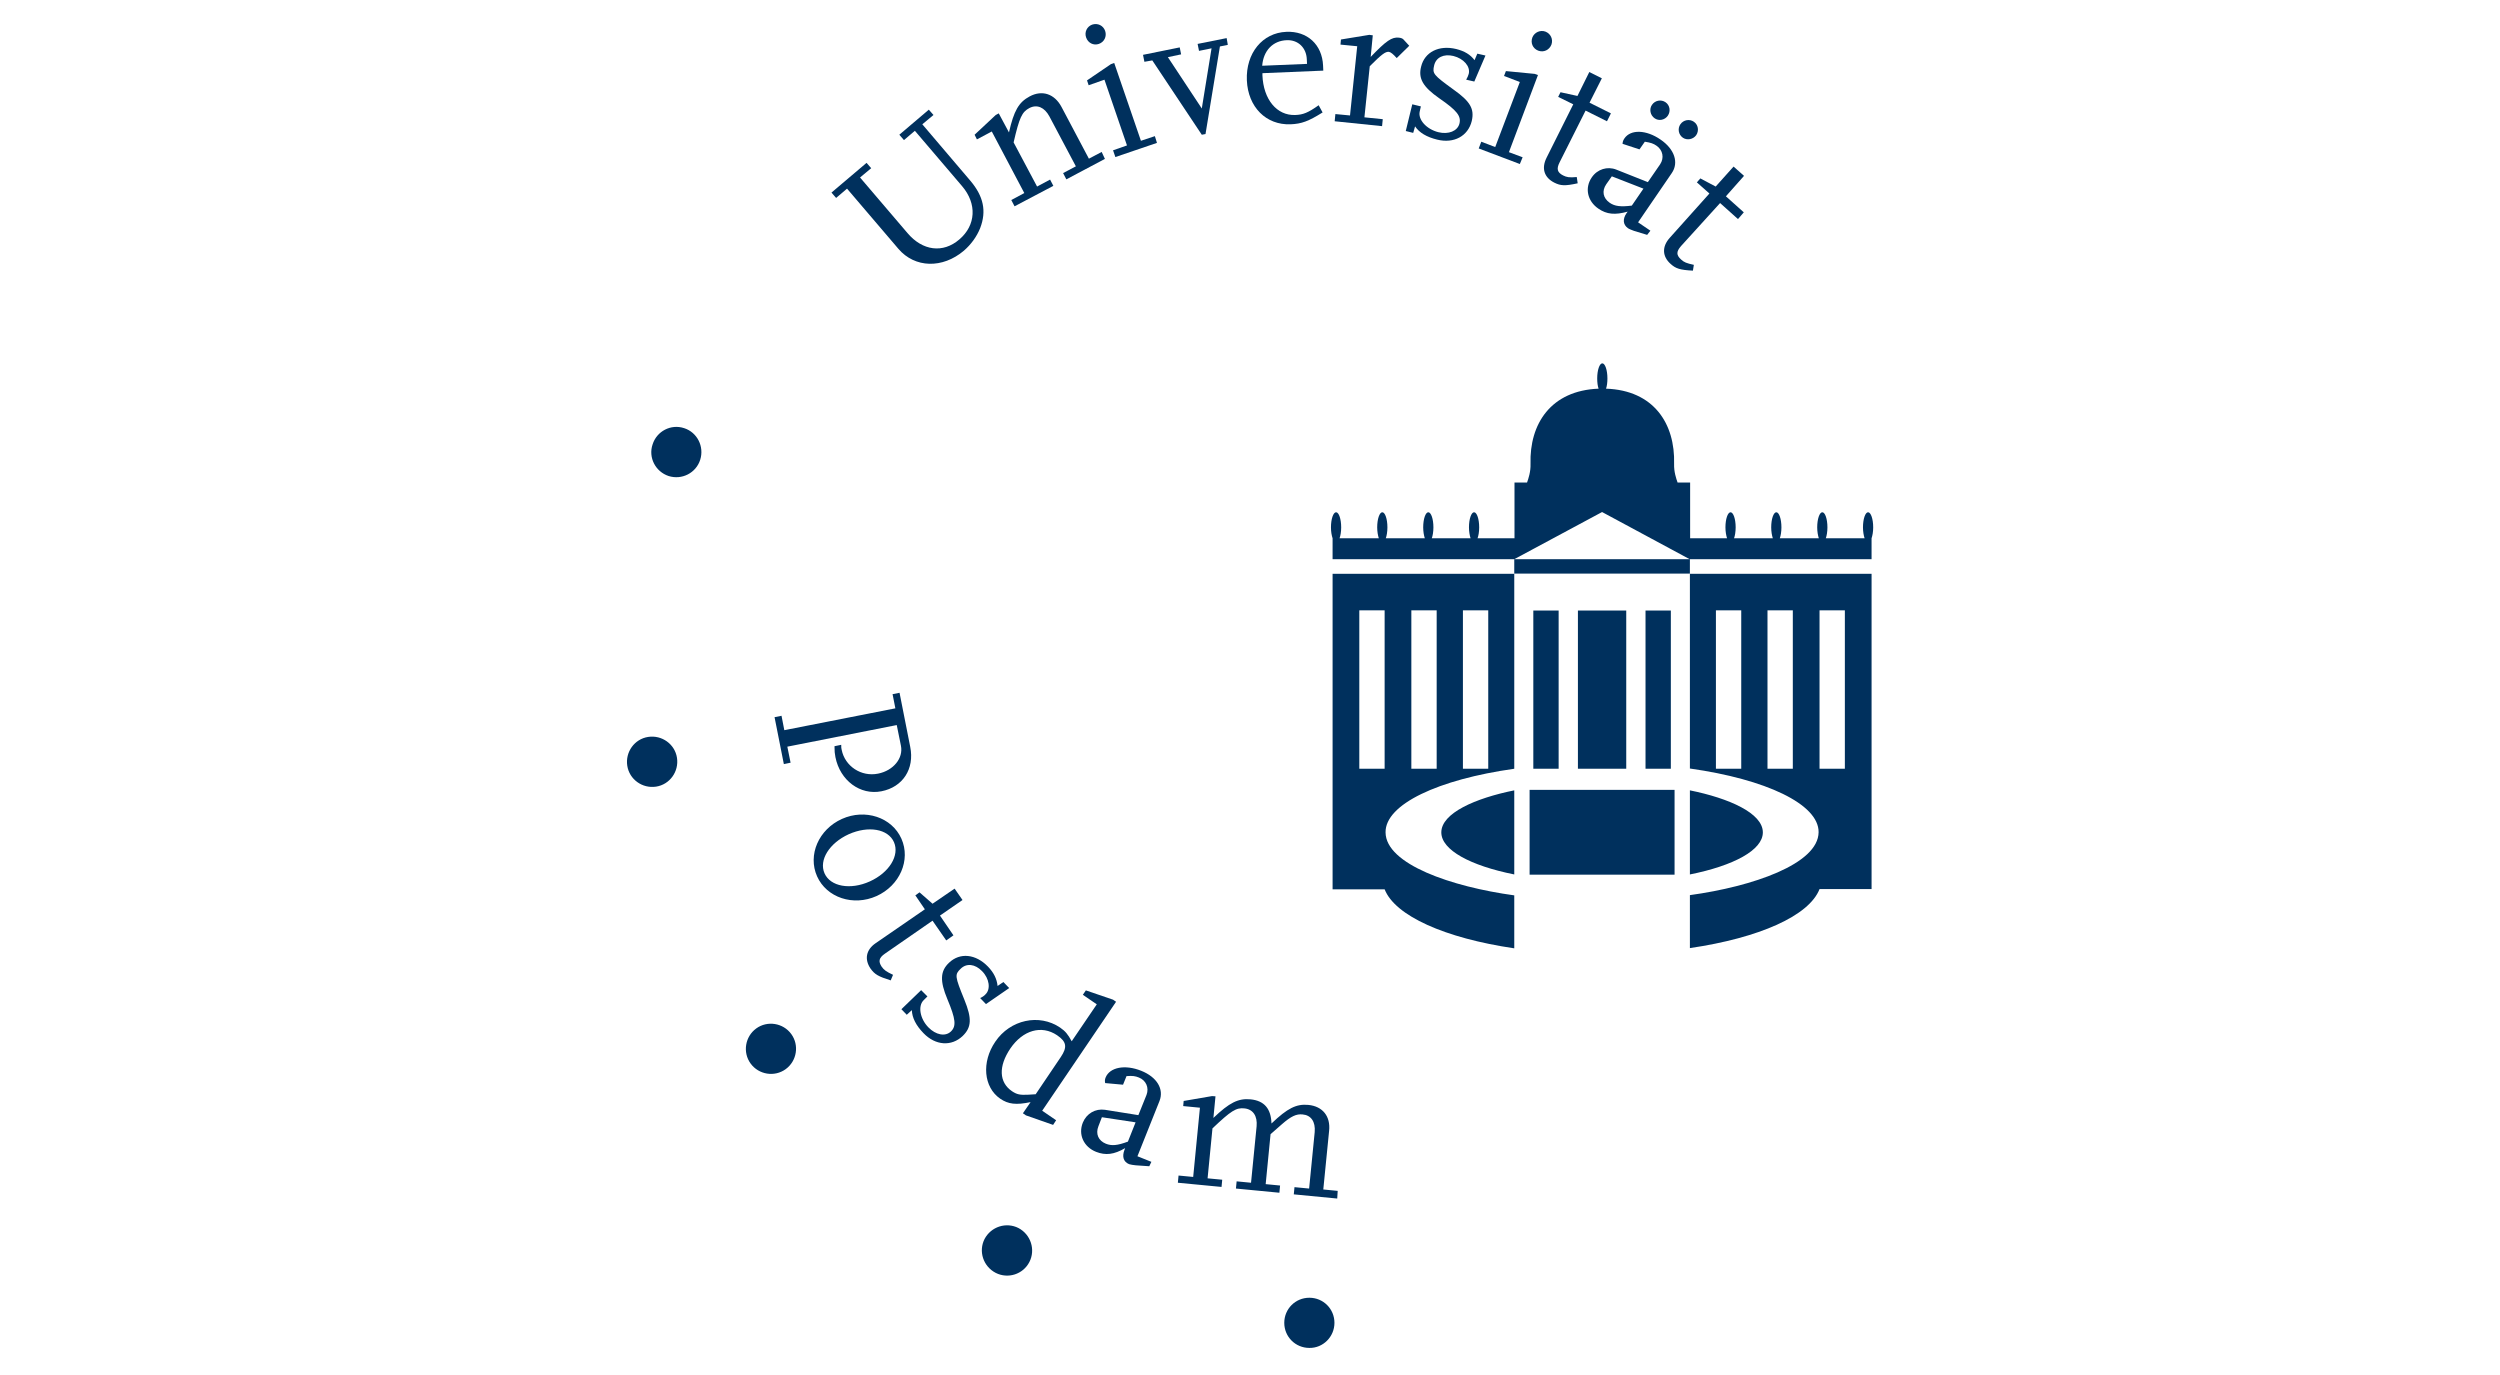 <?xml version="1.0" encoding="UTF-8"?> <!-- Generator: Adobe Illustrator 23.0.1, SVG Export Plug-In . SVG Version: 6.00 Build 0) --> <svg xmlns="http://www.w3.org/2000/svg" xmlns:xlink="http://www.w3.org/1999/xlink" version="1.1" id="Ebene_1" x="0px" y="0px" viewBox="0 0 1076.1 591.7" style="enable-background:new 0 0 1076.1 591.7;" xml:space="preserve"> <style type="text/css"> .st0{fill:#00305D;} .st1{fill:none;} </style> <path class="st0" d="M287.8,204.9c5.7,1.8,11.8-1.3,13.6-7c1.8-5.7-1.3-11.8-6.9-13.6c-5.7-1.9-11.8,1.3-13.6,7 C279,196.9,282.1,203,287.8,204.9z"></path> <path class="st0" d="M282.4,338.6c5.9-0.9,9.9-6.5,9-12.4c-0.9-5.9-6.5-9.9-12.4-9c-5.9,0.9-9.9,6.5-9,12.4 C270.9,335.5,276.5,339.5,282.4,338.6z"></path> <path class="st0" d="M338.2,460.2c4.8-3.5,5.9-10.3,2.4-15.1c-3.5-4.8-10.3-5.9-15.1-2.4c-4.8,3.5-5.9,10.3-2.4,15.1 C326.6,462.6,333.4,463.7,338.2,460.2z"></path> <path class="st0" d="M443.1,543.2c2.7-5.3,0.6-11.8-4.7-14.6c-5.3-2.7-11.8-0.6-14.6,4.7c-2.7,5.3-0.6,11.8,4.8,14.6 C433.9,550.6,440.4,548.5,443.1,543.2z"></path> <path class="st0" d="M574.4,569.4c0-6-4.8-10.8-10.8-10.8s-10.8,4.8-10.8,10.8s4.8,10.8,10.8,10.8 C569.5,580.3,574.4,575.4,574.4,569.4z"></path> <path class="st0" d="M401.8,49.5l-4.8,4l20.6,24.2c5.8,6.8,7.1,13.2,4.3,20.5c-1.5,3.7-3.9,7-7,9.7c-9.2,7.8-21.1,7.5-28.2-0.8 l-22.1-25.9l-4.7,4l-2-2.3L373,70.1l2,2.3l-4.8,4l20.4,23.9c6.5,7.7,15.3,8.8,22.3,2.8c7.2-6.1,7.7-15.4,1.2-23l-20.3-23.8l-4.7,4 l-2-2.3l12.7-10.8L401.8,49.5z"></path> <path class="st0" d="M475.6,68.4L459,77.2l-1.4-2.7l5.5-2.9l-11.4-21.5c-2.1-3.9-5.3-5.3-8.6-3.6c-3.2,1.7-4.3,4-6.8,14.8l10.1,19 l5.6-3l1.4,2.7l-16.7,8.8l-1.4-2.7l5.6-3l-14-26.5l-6.4,3.4l-1-2l9.1-8.5l1.3-0.7l4.4,8.2c2.1-9.3,4.2-13,8.9-15.5 c5.4-2.9,10.7-1.1,13.7,4.5l11.8,22.3l5.5-2.9L475.6,68.4z"></path> <path class="st0" d="M498,61.5l-17.9,6.1l-1-2.9l6-2.1l-9.7-28.3l-6.8,2.4l-0.7-2.1l10.3-7l1.4-0.5l11.5,33.5l6-2L498,61.5z M470.1,10.6c2.4-0.8,4.8,0.4,5.6,2.7c0.8,2.4-0.4,4.8-2.7,5.6c-2.3,0.8-4.7-0.4-5.5-2.8C466.7,13.8,467.9,11.4,470.1,10.6z"></path> <path class="st0" d="M528.5,19.3l-3.4,0.7l-6.2,37.7l-1.6,0.3L496,26l-3.4,0.6l-0.6-3l15.8-3.2l0.6,3l-5.7,1.2l14.6,22.1l4.2-25.9 l-5.4,1.1l-0.6-3l12.5-2.5L528.5,19.3z"></path> <path class="st0" d="M543.3,28.3c0.5-6.5,4.6-10.8,10.6-11c4.8-0.2,8.4,3.2,8.6,8.2l0.1,2L543.3,28.3z M567.6,45.3 c-4.5,3.2-6.7,4.1-10.1,4.2c-7.9,0.3-13.7-6.7-14.1-17.1v-0.9l26.2-1.1l-0.1-2.2c-0.4-9-6.8-14.9-15.8-14.5 c-10.3,0.4-17.5,9.2-17,20.9c0.5,11.5,8.3,19.3,18.8,18.9c4.8-0.2,7.7-1.3,13.8-5.1L567.6,45.3z"></path> <path class="st0" d="M594.9,54.3l-20.4-2.1l0.3-3.1l6.3,0.6l3.1-29.8l-7.2-0.7l0.2-2.2l12.2-2l1.5,0.2l-0.9,9.3 c6.7-7,9.1-8.6,12.1-8.3c1,0.1,1.8,0.4,2.2,1l2.3,2.5l-5.4,5.3c-1.5-1.7-2.6-2.6-3.4-2.7c-1.5-0.1-3.1,1.1-8.2,6.2l-2.3,22l7.9,0.8 L594.9,54.3z"></path> <path class="st0" d="M608.3,57.2l-3.2-0.8l2.8-11.5l3.7,0.9l-0.5,2.2c-0.8,3.5,2.9,7.6,8,8.9c4.4,1.1,8.3-0.5,9.1-3.7 c0.8-3.2-1-5.6-8.7-10.9c-7-4.9-9.1-8.5-7.8-13.6c1.5-6.3,7.7-9.4,15.1-7.6c3.6,0.9,6.1,2.4,7.9,4.8l1.2-2.8l3.5,0.8l-4.8,11.2 l-3.5-0.8c0.5-0.8,0.9-1.8,1.1-2.5c0.8-3.2-2.2-6.6-6.6-7.7c-4.2-1-7.5,0.6-8.3,4.1s-0.4,4,8.4,10.4c7.2,5.1,9,8.3,7.8,13.5 c-1.6,6.5-7.7,9.8-14.9,8c-4.5-1.1-7.7-3-9.5-5.7L608.3,57.2z"></path> <path class="st0" d="M654.2,70.6l-17.7-6.7l1.1-2.9l6,2.3l10.6-28l-6.8-2.6l0.8-2.1l12.4,1.2l1.4,0.5l-12.5,33.2l5.9,2.2L654.2,70.6 z M665.2,13.6c2.3,0.9,3.4,3.3,2.6,5.6c-0.9,2.3-3.3,3.5-5.7,2.6c-2.3-0.9-3.4-3.3-2.5-5.7C660.5,13.9,663,12.8,665.2,13.6z"></path> <path class="st0" d="M679.1,78.9c-5.5,1.2-7.3,1.1-10.1-0.3c-4.3-2.2-5.6-6.1-3.3-10.7l11.5-23l-6.5-3.2l1-2l7.3,1.6l5.1-10.3 l5.4,2.7l-5.3,10.5l9.2,4.6l-1.7,3.4l-9.2-4.6l-11.2,22.3c-1.4,2.8-1,4.3,1.5,5.6c1.6,0.8,2.7,1,5.9,0.7L679.1,78.9z"></path> <path class="st0" d="M730.1,58.2c1.3-1.9,0.9-4.5-1-5.8c-1.9-1.3-4.5-0.8-5.8,1.1s-0.8,4.5,1.1,5.8C726.2,60.5,728.8,60,730.1,58.2z M710.4,99.3l-5.3-3.6l14.5-21.2c3.1-4.5,1.2-10.3-4.8-14.4c-6.2-4.3-12.9-4.5-15.6-0.5c-0.5,0.8-0.7,1.2-0.8,2.3l7.3,2.4L708,61 c2.6,0.4,3.7,0.8,5,1.7c2.8,1.9,3.4,5.3,1.6,8l-5.3,7.7L695.7,73c-3.8-1.5-8.1-0.2-10.5,3.3c-3.2,4.6-1.9,10.3,2.8,13.5 c3.6,2.5,7.2,2.8,12.6,1.3c-0.2,0.3-0.3,0.5-0.5,0.7c-1.7,2.5-1.5,4.9,0.6,6.4c0.5,0.4,1.7,0.8,2.7,1.2l5.6,1.7L710.4,99.3z M717.9,49.8c1.3-1.9,0.9-4.5-1-5.8c-1.9-1.3-4.5-0.8-5.8,1.1c-1.3,1.8-0.8,4.5,1.1,5.8C714,52.2,716.6,51.7,717.9,49.8z M702.4,88.5c-4.8,0.6-7.3,0.3-9.5-1.2c-2.9-2-3.5-5.1-1.5-8l2.4-3.4l13.6,5.3L702.4,88.5z"></path> <path class="st0" d="M728.7,116.5c-5.6-0.3-7.4-0.9-9.6-2.9c-3.6-3.2-3.8-7.4-0.4-11.2l17.1-19.1l-5.4-4.8l1.5-1.7l6.6,3.5l7.7-8.6 l4.5,4l-7.8,8.8l7.7,6.9l-2.5,2.9l-7.7-6.9l-16.8,18.5c-2.1,2.4-2.1,3.9,0,5.8c1.3,1.2,2.3,1.6,5.5,2.3L728.7,116.5z"></path> <path class="st0" d="M337.4,328.9l-4-20.2l3-0.6l1.2,6.2l47.8-9.4l-1.2-6.1l3-0.6l4.6,23.3c1.9,9.5-3.2,17.3-12.4,19.1 c-9.1,1.8-17.8-4.6-19.8-14.7c-0.3-1.6-0.4-2.5-0.4-4.7l2.9-0.6c0,1.1,0,1.5,0.2,2.2c1.4,7,8.4,11.7,15.7,10.2 c6.5-1.3,10.9-6.6,9.8-12l-1.8-8.9l-47.1,9.3l1.4,6.9L337.4,328.9z"></path> <path class="st0" d="M384.8,362.5c2.5,5.7-2,13.1-10.4,16.9s-17,2.2-19.5-3.5s2.1-13,10.4-16.8C373.8,355.3,382.3,356.8,384.8,362.5 z M351.7,377.2c4.1,9.2,15.6,13,25.6,8.5s14.8-15.5,10.7-24.7s-15.6-13-25.6-8.5C352.4,357,347.6,368,351.7,377.2z"></path> <path class="st0" d="M383.4,422c-5.4-1.7-6.9-2.6-8.7-5.1c-2.7-4-1.9-8.1,2.2-10.9l21.2-14.6l-4.1-6l1.8-1.3l5.6,4.9l9.5-6.5 l3.4,4.9l-9.7,6.7l5.8,8.5l-3.1,2.2l-5.9-8.5l-20.5,14.2c-2.6,1.8-2.9,3.3-1.4,5.6c1,1.4,1.9,2.1,4.9,3.5L383.4,422z"></path> <path class="st0" d="M390.3,436.8l-2.3-2.4l8.5-8.2l2.7,2.7l-1.6,1.6c-2.6,2.5-1.6,8,2,11.7c3.2,3.3,7.3,4.1,9.7,1.8 c2.4-2.3,2.1-5.3-1.5-13.9c-3.3-7.9-3.1-12.1,0.7-15.7c4.7-4.5,11.5-3.8,16.8,1.7c2.5,2.6,3.8,5.3,4.1,8.3l2.5-1.7l2.5,2.6l-10,6.9 l-2.5-2.6c0.9-0.4,1.8-1,2.3-1.6c2.3-2.2,1.7-6.8-1.5-10c-3-3.1-6.7-3.5-9.2-1c-2.6,2.5-2.5,3.2,1.6,13.3c3.3,8.1,3.1,11.9-0.7,15.6 c-4.8,4.6-11.7,4.2-16.9-1.2c-3.2-3.3-4.9-6.6-5-9.9L390.3,436.8z"></path> <path class="st0" d="M442.7,471.2c-3.7,0.2-5-0.1-7.1-1.5c-5.6-3.8-5.9-10.7-0.7-18.4c5.4-7.9,13.4-10.2,20.1-5.7 c4.1,2.8,4.5,5.1,1.6,9.4l-10.8,16C444.4,471.1,443.3,471.2,442.7,471.2z M454.6,482.2l-6-4.1l31.8-46.9l-1.3-0.9l-11.7-4l-1.3,1.9 l6,4.1l-10.8,15.9c-1.7-3.1-2.7-4.3-5-5.9c-9-6.1-21.5-3.4-27.9,6.1c-6,8.8-5,19.6,2.1,24.5c3.5,2.4,6.8,2.8,13.1,1.5l-3.3,4.8 l1.3,0.9l11.7,4.1L454.6,482.2z"></path> <path class="st0" d="M485.5,491.4c-4.6,1.7-7,1.9-9.5,0.9c-3.2-1.3-4.5-4.2-3.2-7.5l1.5-3.9l14.5,2.2L485.5,491.4z M495.6,500.1 l-6-2.4l9.5-23.8c2-5.1-1.1-10.3-7.9-13c-7-2.8-13.5-1.5-15.3,2.9c-0.3,0.8-0.4,1.3-0.2,2.4l7.7,0.7l1.5-3.7c2.7-0.2,3.8,0,5.3,0.6 c3.1,1.2,4.5,4.4,3.3,7.5L490,480l-14.4-2.3c-4.1-0.6-7.9,1.6-9.5,5.5c-2.1,5.2,0.4,10.5,5.7,12.6c4.1,1.6,7.7,1.2,12.5-1.6 c-0.1,0.3-0.2,0.5-0.3,0.8c-1.1,2.9-0.4,5.1,2,6.1c0.6,0.2,1.8,0.4,2.9,0.5l5.8,0.4L495.6,500.1z"></path> <path class="st0" d="M575.6,515.9l-18.7-1.8l0.3-3.1l6.3,0.6l2.4-24.3c0.4-4.5-1.6-7.3-5.2-7.6c-2.7-0.3-5,0.8-8.9,4.2l-4.9,4.3 l-2.1,21.5l6.2,0.6l-0.3,3.1l-18.7-1.8l0.3-3.1l6.2,0.6l2.4-24.3c0.4-4.4-1.5-7.3-5.2-7.7c-3.6-0.4-5.8,1-13.8,8.6l-2.1,21.5 l6.3,0.6l-0.3,3.1l-18.8-1.8l0.3-3.1l6.3,0.6l2.9-29.8l-7.2-0.7l0.2-2.2l12.2-2.1l1.5,0.1l-0.9,9.3c6.9-6.6,10.7-8.5,16-8 c5.9,0.6,8.8,4,9,10.4c6.9-6.6,10.7-8.5,15.9-8c6.1,0.6,9.6,4.9,8.9,11.2l-2.5,25.2l6.2,0.6L575.6,515.9z"></path> <path class="st0" d="M573.6,231.7c-0.4-1.2-0.7-2.8-0.7-4.7c0-3.6,1-6.5,2.2-6.5s2.2,2.9,2.2,6.5c0,1.9-0.3,3.6-0.7,4.7h16.9 c-0.4-1.2-0.7-2.9-0.7-4.7c0-3.6,1-6.5,2.2-6.5s2.2,2.9,2.2,6.5c0,1.9-0.3,3.6-0.7,4.7h16.8c-0.4-1.2-0.7-2.9-0.7-4.7 c0-3.6,1-6.5,2.2-6.5s2.2,2.9,2.2,6.5c0,1.9-0.3,3.6-0.7,4.7H633c-0.4-1.2-0.7-2.9-0.7-4.7c0-3.6,1-6.5,2.2-6.5s2.2,2.9,2.2,6.5 c0,1.9-0.3,3.6-0.7,4.7h15.9v-24h5.4c0.6-1.7,1.6-4.6,1.5-8c-0.5-17.3,8.8-31.6,29.3-32.4c-0.4-1.1-0.6-2.7-0.6-4.4 c0-3.6,1-6.5,2.2-6.5s2.2,2.9,2.2,6.5c0,1.7-0.2,3.3-0.6,4.4c20.5,0.7,29.8,15,29.3,32.4c-0.1,3.4,0.9,6.3,1.5,8h5.4v24h15.9 c-0.4-1.2-0.7-2.9-0.7-4.7c0-3.6,1-6.5,2.2-6.5s2.2,2.9,2.2,6.5c0,1.9-0.3,3.6-0.7,4.7h16.7c-0.4-1.2-0.7-2.9-0.7-4.7 c0-3.6,1-6.5,2.2-6.5s2.2,2.9,2.2,6.5c0,1.9-0.3,3.6-0.7,4.7h16.8c-0.4-1.2-0.7-2.9-0.7-4.7c0-3.6,1-6.5,2.2-6.5s2.2,2.9,2.2,6.5 c0,1.9-0.3,3.6-0.7,4.7h16.7c-0.4-1.2-0.7-2.9-0.7-4.7c0-3.6,1-6.5,2.2-6.5s2.2,2.9,2.2,6.5c0,1.9-0.3,3.5-0.7,4.7v9h-78.2v6.2 h-75.6v-6.2h75.5l-37.7-20.3l-37.8,20.3h-78.2V231.7z M727.4,247h78.2v135.7h-22.4c-4.5,11.5-25.9,21-55.8,25.4v-22.8 c27-3.7,55.3-13.4,55.4-27.1c0.1-12.1-22.8-22.8-55.4-27.4L727.4,247L727.4,247z M783.2,330.9h10.9v-68.2h-10.9V330.9z M760.8,330.9 h10.9v-68.2h-10.9V330.9z M738.6,330.9h10.9v-68.2h-10.9V330.9z M758.8,358.3c0-8.3-14.6-14.7-31.4-18.1v36.2 C746.3,372.6,758.8,365.9,758.8,358.3z M719.2,330.9v-68.1h-10.9v68.1H719.2z M651.8,385.4v22.8c-29.9-4.4-51.3-14-55.8-25.4h-22.4 V247h78.2v83.9c-32.7,4.6-55.6,15.3-55.4,27.4C596.5,372,624.8,381.7,651.8,385.4z M629.7,330.9h10.9v-68.2h-10.9V330.9z M607.5,330.9h10.9v-68.2h-10.9V330.9z M596,262.7h-10.9v68.2H596V262.7z M620.4,358.3c0,7.6,12.5,14.3,31.4,18.1v-36.2 C635,343.6,620.4,350,620.4,358.3z M658.4,376.5h62.4V340h-62.4V376.5z M700,330.9v-68.1h-20.8v68.1H700z M670.9,330.9v-68.1H660 v68.1H670.9z"></path> <rect class="st1" width="1076.1" height="591.7"></rect> </svg> 